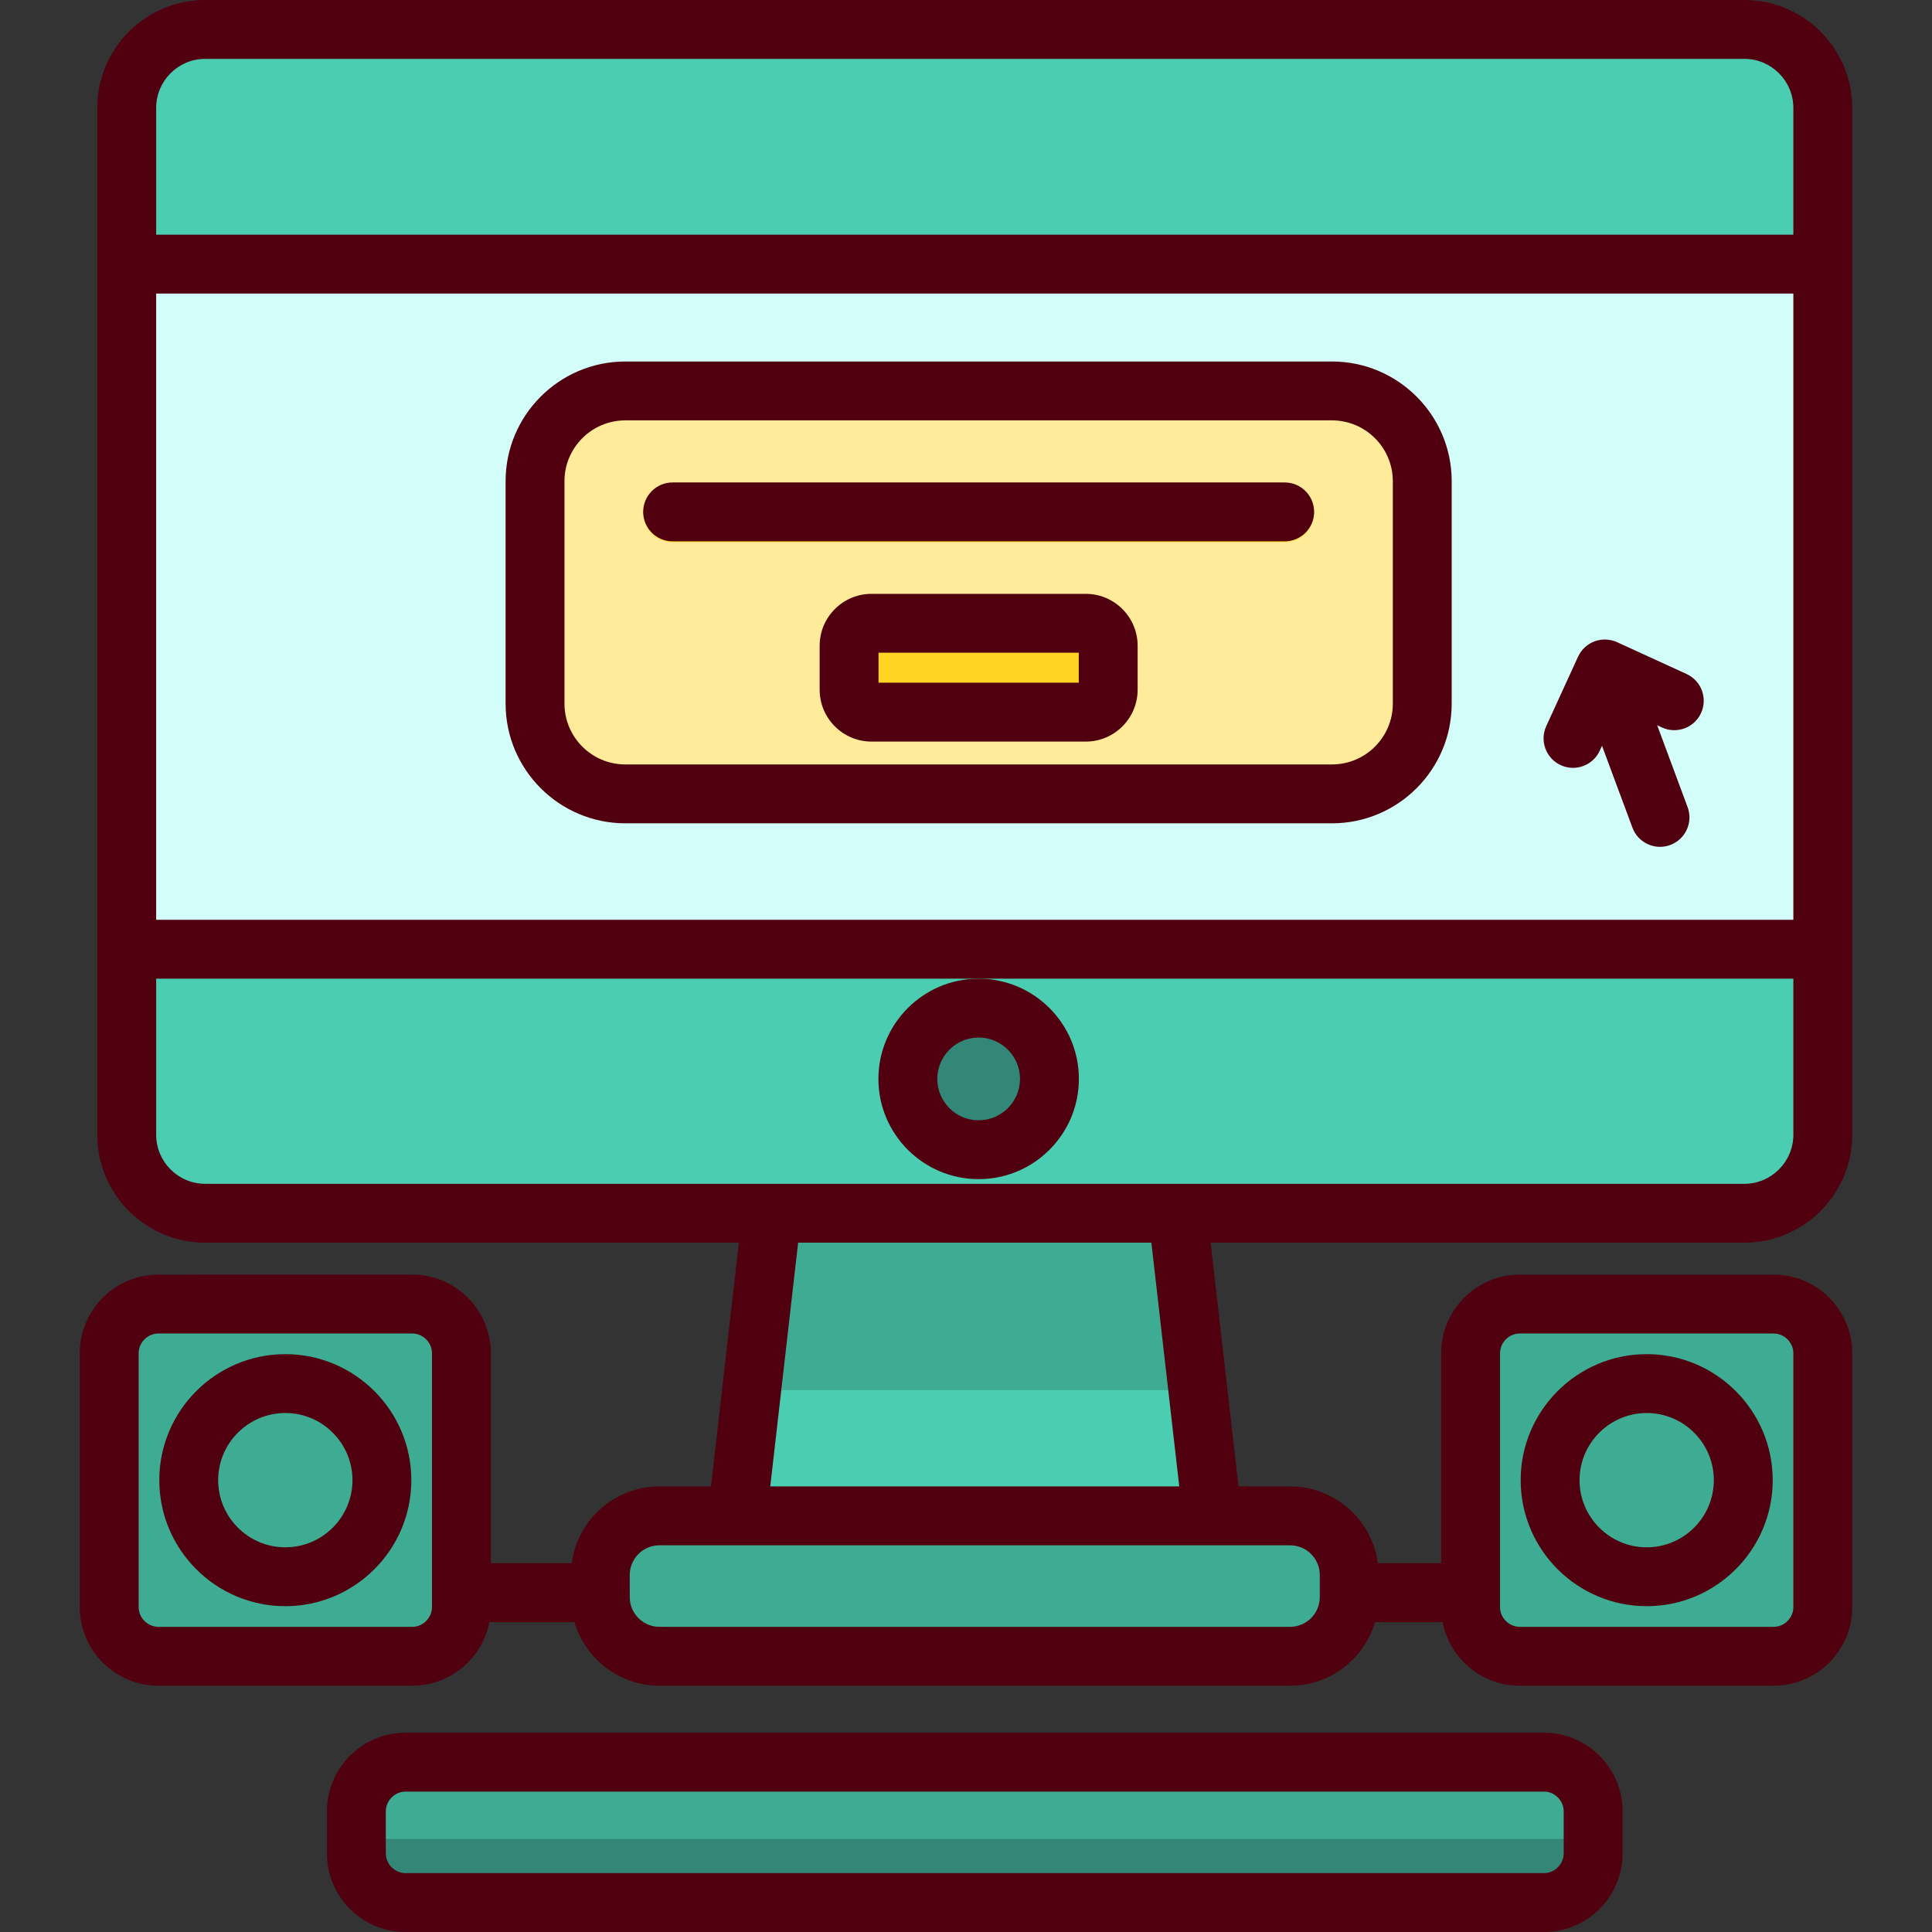 <?xml version="1.0" encoding="iso-8859-1"?>
<!-- Generator: Adobe Illustrator 19.0.0, SVG Export Plug-In . SVG Version: 6.00 Build 0)  -->
<svg version="1.1" id="Layer_1" xmlns="http://www.w3.org/2000/svg" xmlns:xlink="http://www.w3.org/1999/xlink" x="0px" y="0px"
	 viewBox="0 0 512.001 512.001" style="enable-background:new 0 0 512.001 512.001;" xml:space="preserve">
<rect x="0" y="0" width="512.001" height="512.001" fill="#333333" stroke="none"/>
<path style="fill:#D3FDF9;" d="M462.259,323.271H54.385c-11.488,0-20.801-9.312-20.801-20.801V30.35
	c0-11.488,9.312-20.801,20.801-20.801h407.873c11.488,0,20.801,9.312,20.801,20.801v272.12
	C483.059,313.959,473.747,323.271,462.259,323.271z"/>
<g>
	<path style="fill:#4BCDB2;" d="M33.585,253.303v49.167c0,11.488,9.312,20.801,20.801,20.801h407.873
		c11.488,0,20.801-9.312,20.801-20.801v-49.167L33.585,253.303L33.585,253.303z"/>
	<path style="fill:#4BCDB2;" d="M483.059,69.992V31.225c0-11.488-9.312-20.801-20.801-20.801H54.385
		c-11.488,0-20.801,9.312-20.801,20.801v38.767C33.585,69.992,483.059,69.992,483.059,69.992z"/>
	<polygon style="fill:#4BCDB2;" points="321.261,403.469 195.383,403.469 204.556,323.271 312.088,323.271 	"/>
</g>
<path style="fill:#3EAC92;" d="M341.885,440.678H174.759c-8.62,0-15.672-7.052-15.672-15.672v-5.865
	c0-8.62,7.052-15.672,15.672-15.672h167.126c8.62,0,15.672,7.052,15.672,15.672v5.865
	C357.557,433.626,350.504,440.678,341.885,440.678z"/>
<circle style="fill:#328777;" cx="259.35" cy="287.67" r="18.762"/>
<path style="fill:#FFEB99;" d="M352.993,210.586H165.71c-13.156,0-23.921-10.764-23.921-23.921v-58.941
	c0-13.156,10.764-23.921,23.921-23.921h187.283c13.156,0,23.921,10.764,23.921,23.921v58.941
	C376.914,199.822,366.149,210.586,352.993,210.586z"/>
<g>
	<path style="fill:#FFD422;" d="M287.735,188.929h-56.768c-3.271,0-5.948-2.676-5.948-5.948v-11.656
		c0-3.271,2.676-5.948,5.948-5.948h56.768c3.271,0,5.948,2.676,5.948,5.948v11.656C293.683,186.253,291.006,188.929,287.735,188.929
		z"/>
	<path style="fill:#FFD422;" d="M340.453,143.656H178.25c-4.309,0-7.8-3.491-7.8-7.8s3.491-7.8,7.8-7.8h162.204
		c4.309,0,7.8,3.491,7.8,7.8C348.254,140.165,344.762,143.656,340.453,143.656z"/>
</g>
<g>
	<path style="fill:#3EAC92;" d="M409.179,505.949H107.466c-7.162,0-13.02-5.86-13.02-13.02v-11.168c0-7.162,5.86-13.02,13.02-13.02
		h301.712c7.162,0,13.02,5.86,13.02,13.02v11.168C422.199,500.091,416.339,505.949,409.179,505.949z"/>
	<path style="fill:#3EAC92;" d="M109.26,440.678H41.964c-7.162,0-13.02-5.86-13.02-13.02v-67.297c0-7.162,5.86-13.02,13.02-13.02
		h67.297c7.162,0,13.02,5.86,13.02,13.02v67.297C122.281,434.818,116.422,440.678,109.26,440.678z"/>
	<path style="fill:#3EAC92;" d="M470.039,440.678h-67.297c-7.161,0-13.02-5.86-13.02-13.02v-67.297c0-7.162,5.86-13.02,13.02-13.02
		h67.297c7.162,0,13.02,5.86,13.02,13.02v67.297C483.059,434.818,477.2,440.678,470.039,440.678z"/>
	<polygon style="fill:#3EAC92;" points="312.088,323.271 204.556,323.271 199.393,368.415 317.251,368.415 	"/>
</g>
<path style="fill:#328777;" d="M94.445,487.345v5.584c0,7.162,5.86,13.02,13.02,13.02h301.712c7.161,0,13.02-5.86,13.02-13.02
	v-5.584H94.445z"/>
<g>
	<path style="fill:#50000F;" d="M462.259,0H54.385c-15.77,0-28.601,12.83-28.601,28.601v272.12
		c0,15.771,12.831,28.601,28.601,28.601h141.427l-7.388,64.597h-13.666c-11.884,0-21.728,8.881-23.258,20.354h-21.419v-55.662
		c0-11.481-9.339-20.82-20.82-20.82H41.964c-11.481,0-20.821,9.339-20.821,20.82v67.297c0,11.481,9.339,20.821,20.821,20.821h67.297
		c10.123,0,18.572-7.266,20.43-16.855h22.551c2.864,9.729,11.871,16.855,22.516,16.855h167.126c10.645,0,19.651-7.125,22.516-16.855
		h17.91c1.859,9.589,10.308,16.855,20.431,16.855h67.296c11.481,0,20.821-9.34,20.821-20.821v-67.297
		c0-11.481-9.339-20.82-20.821-20.82h-67.296c-11.481,0-20.821,9.339-20.821,20.82v55.662h-16.778
		c-1.531-11.473-11.374-20.354-23.258-20.354h-13.666l-7.389-64.597h141.428c15.771,0,28.601-12.83,28.601-28.601V28.601
		C490.859,12.83,478.03,0,462.259,0z M41.385,77.792h433.874v165.964H41.385V77.792z M54.385,15.6h407.873c7.169,0,13,5.831,13,13
		v33.591H41.385v-33.59C41.385,21.432,47.217,15.6,54.385,15.6z M114.48,425.908c0,2.83-2.39,5.221-5.22,5.221H41.964
		c-2.83,0-5.221-2.391-5.221-5.221v-67.297c0-2.83,2.391-5.22,5.221-5.22h67.297c2.83,0,5.22,2.39,5.22,5.22L114.48,425.908
		L114.48,425.908z M397.522,358.611c0-2.83,2.391-5.22,5.221-5.22h67.296c2.83,0,5.221,2.39,5.221,5.22v67.297
		c0,2.83-2.391,5.221-5.221,5.221h-67.297c-2.83,0-5.221-2.391-5.221-5.221v-67.297H397.522z M349.757,417.392v5.865
		c0,4.34-3.532,7.872-7.871,7.872H174.758c-4.34,0-7.871-3.532-7.871-7.872v-0.7c0.01-0.16,0.024-0.32,0.024-0.483
		s-0.015-0.322-0.024-0.483v-4.199c0-4.34,3.532-7.872,7.871-7.872h20.625H321.26h20.625
		C346.226,409.52,349.757,413.052,349.757,417.392z M312.517,393.919H204.126l7.388-64.597h93.613L312.517,393.919z
		 M462.259,313.722H312.087H204.556H54.385c-7.169,0-13-5.831-13-13v-41.365h433.874v41.365
		C475.259,307.89,469.427,313.722,462.259,313.722z"/>
	<path style="fill:#50000F;" d="M259.351,259.361c-14.647,0-26.562,11.917-26.562,26.563c0,14.647,11.916,26.563,26.562,26.563
		c14.647,0,26.563-11.917,26.563-26.563C285.914,271.278,273.998,259.361,259.351,259.361z M259.351,296.888
		c-6.045,0-10.962-4.918-10.962-10.963s4.918-10.963,10.962-10.963c6.046,0,10.963,4.918,10.963,10.963
		C270.314,291.969,265.397,296.888,259.351,296.888z"/>
	<path style="fill:#50000F;" d="M352.993,95.803H165.71c-17.49,0-31.721,14.23-31.721,31.721v58.941
		c0,17.491,14.231,31.721,31.721,31.721h187.283c17.49,0,31.721-14.23,31.721-31.721v-58.941
		C384.714,110.033,370.484,95.803,352.993,95.803z M369.114,186.465c0,8.889-7.231,16.12-16.12,16.12H165.71
		c-8.889,0-16.12-7.231-16.12-16.12v-58.941c0-8.889,7.231-16.12,16.12-16.12h187.283c8.889,0,16.12,7.231,16.12,16.12v58.941
		H369.114z"/>
	<path style="fill:#50000F;" d="M287.735,157.376h-56.768c-7.581,0-13.748,6.167-13.748,13.748v11.656
		c0,7.581,6.167,13.748,13.748,13.748h56.768c7.581,0,13.748-6.167,13.748-13.748v-11.656
		C301.484,163.544,295.316,157.376,287.735,157.376z M285.883,180.927H232.82v-7.951h53.063V180.927z"/>
	<path style="fill:#50000F;" d="M340.453,127.855H178.251c-4.309,0-7.8,3.492-7.8,7.8s3.491,7.8,7.8,7.8h162.203
		c4.309,0,7.8-3.492,7.8-7.8S344.761,127.855,340.453,127.855z"/>
	<path style="fill:#50000F;" d="M446.955,178.617l-18.406-8.43c-0.235-0.108-0.476-0.204-0.721-0.288
		c-0.016-0.005-0.032-0.008-0.048-0.015c-0.227-0.076-0.456-0.144-0.69-0.199c-0.009-0.002-0.019-0.003-0.028-0.005
		c-1.205-0.282-2.488-0.282-3.748,0.051c-0.25,0.066-0.496,0.142-0.739,0.233c-0.245,0.092-0.485,0.194-0.718,0.309
		c-0.154,0.076-0.3,0.162-0.447,0.246c-0.074,0.043-0.151,0.079-0.223,0.124c-0.181,0.111-0.353,0.234-0.522,0.359
		c-0.034,0.025-0.072,0.047-0.105,0.073c-0.172,0.131-0.334,0.27-0.492,0.414c-0.029,0.027-0.061,0.05-0.09,0.077
		c-0.15,0.139-0.289,0.287-0.426,0.437c-0.034,0.037-0.073,0.073-0.107,0.111c-0.123,0.14-0.236,0.287-0.348,0.436
		c-0.042,0.055-0.087,0.106-0.129,0.162c-0.103,0.142-0.196,0.292-0.288,0.442c-0.042,0.067-0.088,0.13-0.128,0.198
		c-0.116,0.201-0.222,0.407-0.32,0.617c-0.009,0.02-0.022,0.038-0.03,0.058l-8.432,18.414c-1.794,3.917-0.072,8.546,3.844,10.339
		c1.054,0.483,2.156,0.71,3.243,0.71c2.958,0,5.786-1.69,7.097-4.554l0.591-1.29l8.064,21.692c1.169,3.142,4.146,5.084,7.312,5.084
		c0.903,0,1.821-0.158,2.717-0.491c4.038-1.501,6.095-5.992,4.594-10.03l-8.064-21.692l1.29,0.591
		c3.916,1.792,8.546,0.073,10.34-3.844C452.593,185.039,450.871,180.41,446.955,178.617z"/>
	<path style="fill:#50000F;" d="M409.179,459.191H107.465c-11.48,0-20.82,9.34-20.82,20.821v11.168
		c0,11.481,9.339,20.821,20.82,20.821h301.713c11.48,0,20.82-9.34,20.82-20.821v-11.168
		C429.999,468.532,420.658,459.191,409.179,459.191z M414.398,491.18c0,2.83-2.39,5.221-5.22,5.221H107.465
		c-2.83,0-5.22-2.391-5.22-5.221v-11.168c0-2.83,2.39-5.221,5.22-5.221h301.713c2.83,0,5.22,2.391,5.22,5.221V491.18L414.398,491.18
		z"/>
	<path style="fill:#50000F;" d="M75.612,358.865c-18.415,0-33.395,14.981-33.395,33.395c0,18.415,14.981,33.395,33.395,33.395
		s33.394-14.981,33.394-33.395C109.006,373.846,94.026,358.865,75.612,358.865z M75.612,410.054
		c-9.813,0-17.795-7.982-17.795-17.795c0-9.813,7.983-17.795,17.795-17.795s17.794,7.982,17.794,17.795
		S85.425,410.054,75.612,410.054z"/>
	<path style="fill:#50000F;" d="M436.391,425.655c18.414,0,33.394-14.981,33.394-33.395c0-18.415-14.981-33.395-33.394-33.395
		c-18.415,0-33.395,14.981-33.395,33.395S417.976,425.655,436.391,425.655z M436.391,374.466c9.813,0,17.794,7.982,17.794,17.795
		c0,9.813-7.982,17.795-17.794,17.795s-17.795-7.982-17.795-17.795C418.596,382.448,426.578,374.466,436.391,374.466z"/>
</g>
<g>
</g>
<g>
</g>
<g>
</g>
<g>
</g>
<g>
</g>
<g>
</g>
<g>
</g>
<g>
</g>
<g>
</g>
<g>
</g>
<g>
</g>
<g>
</g>
<g>
</g>
<g>
</g>
<g>
</g>
</svg>
